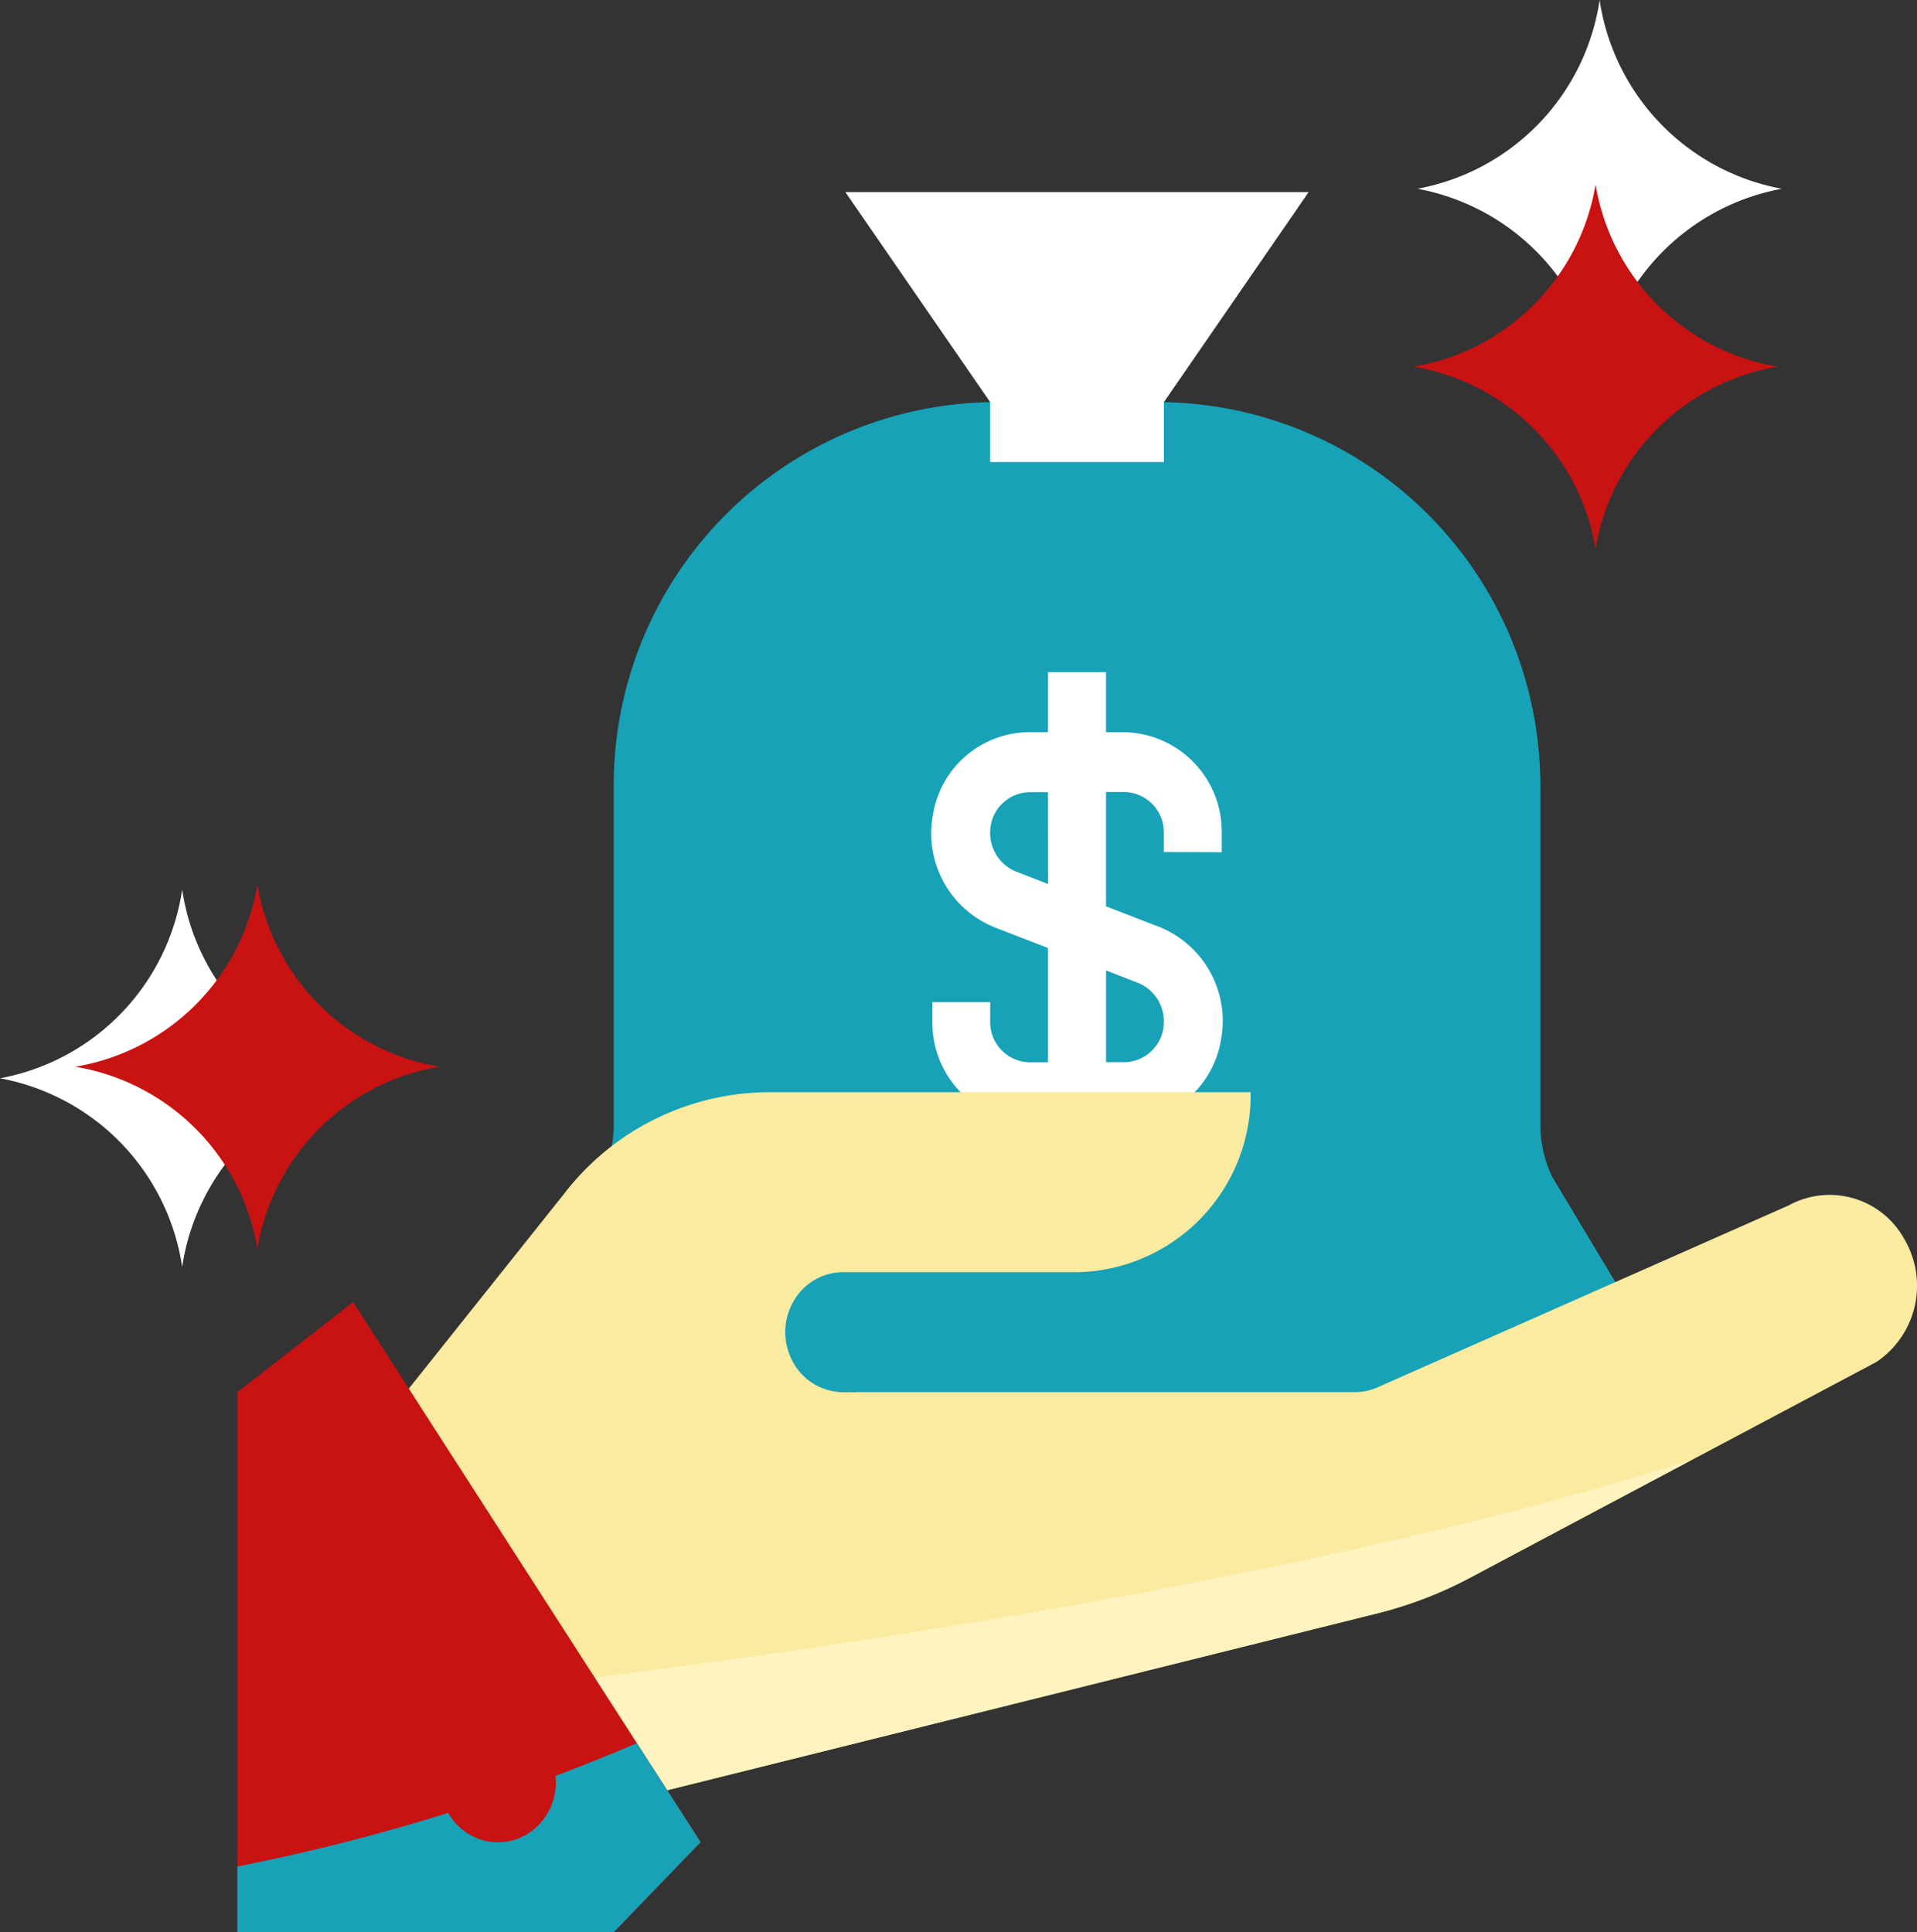 <svg id="price" xmlns="http://www.w3.org/2000/svg" width="72.69" height="73.279" viewBox="0 0 72.69 73.279">
  <rect x="0" y="0" width="72.69" height="73.279" fill="#333333" stroke="none"/>
  <g id="bank" transform="translate(9.001 7.287)">
    <g id="Group_1330" data-name="Group 1330" transform="translate(10.978 0)">
      <path id="Path_12828" data-name="Path 12828" d="M129.971,96.737a2.749,2.749,0,0,0-.384-1.41l-2.448-4.084a4.606,4.606,0,0,1-.462-2.022V76.632a14.538,14.538,0,0,0-14.272-14.791h-6.587A14.538,14.538,0,0,0,91.547,76.632V89.216a4.6,4.6,0,0,1-.462,2.022l-2.448,4.084a2.747,2.747,0,0,0-.384,1.41h0a2.615,2.615,0,0,0,2.557,2.65h36.6A2.615,2.615,0,0,0,129.971,96.737Z" transform="translate(-88.253 -53.877)" fill="#17a2b8"/>
      <path id="Path_12829" data-name="Path 12829" d="M197.412,8.027,202.9.063H185.335l5.49,7.964V10.3h6.587Z" transform="translate(-173.258 -0.063)" fill="#fff"/>
    </g>
    <path id="Path_12830" data-name="Path 12830" d="M217.452,133.76,215,129.676a4.606,4.606,0,0,1-.462-2.022V115.071a15.137,15.137,0,0,0-3-9.1c-2.926,16.737-13.251,26.386-22.945,31.858h26.677a2.556,2.556,0,0,0,2.251-1.362,2.747,2.747,0,0,0-.055-2.7Z" transform="translate(-165.139 -92.311)" fill="#17a2b8"/>
    <path id="Path_12831" data-name="Path 12831" d="M222.712,148.1v-.728a3.769,3.769,0,0,0-3.689-3.823h-.7V141.27h-2.2v2.276h-.7a3.726,3.726,0,0,0-3.663,3.139,3.844,3.844,0,0,0,2.363,4.274l2,.773v4.335h-.7a1.522,1.522,0,0,1-1.492-1.547h0v-.733h-2.191v.728a3.769,3.769,0,0,0,3.689,3.823h3.594a3.726,3.726,0,0,0,3.663-3.139,3.844,3.844,0,0,0-2.363-4.274l-2-.773v-4.335h.7a1.522,1.522,0,0,1,1.492,1.547h0v.728Zm-3.162,4.96a1.57,1.57,0,0,1,.966,1.456,1.522,1.522,0,0,1-1.492,1.547h-.7v-3.481Zm-3.425-3.755-1.229-.479a1.57,1.57,0,0,1-.966-1.456,1.522,1.522,0,0,1,1.492-1.547h.7Z" transform="translate(-185.386 -123.066)" fill="#fff"/>
    <path id="Path_12834" data-name="Path 12834" d="M101.84,270.389a3.231,3.231,0,0,0-4.389-1.264L81.872,276.02a2.136,2.136,0,0,1-.866.182H61.692a2.179,2.179,0,0,1-1.972-1.111,2.348,2.348,0,0,1,0-2.327,2.179,2.179,0,0,1,1.972-1.111h8.779a6.71,6.71,0,0,0,6.587-6.827H58.794A9.854,9.854,0,0,0,51.01,268.7l-6.883,8.636,7.751,14.724,29.828-7.43a15.5,15.5,0,0,0,3.711-1.41l15.369-8.161A3.485,3.485,0,0,0,101.84,270.389Z" transform="translate(-38.637 -230.692)" fill="#fbeba0"/>
    <path id="Path_12835" data-name="Path 12835" d="M86.578,381.782l2.469,4.687,29.828-7.43a15.493,15.493,0,0,0,3.711-1.41L130.9,373.2C117.087,377.578,98.753,380.315,86.578,381.782Z" transform="translate(-75.808 -325.099)" fill="#fff4bf"/>
    <path id="Path_12836" data-name="Path 12836" d="M0,330.018V350.5H14.272l3.294-3.413L4.389,326.6Z" transform="translate(0 -284.507)" fill="#c91212"/>
    <path id="Path_12837" data-name="Path 12837" d="M0,463.507H14.272l3.294-3.414-2.416-3.755A75.615,75.615,0,0,1,0,461.016Z" transform="translate(0 -397.516)" fill="#17a2b8"/>
    <ellipse id="Ellipse_224" data-name="Ellipse 224" cx="2.196" cy="2.276" rx="2.196" ry="2.276" transform="translate(7.685 58.03)" fill="#c91212"/>
  </g>
  <g id="Group_1331" data-name="Group 1331" transform="translate(0)">
    <path id="Path_12832" data-name="Path 12832" d="M404.054,32.034h0a8.554,8.554,0,0,0-6.908-7.159h0a8.554,8.554,0,0,0,6.908-7.159h0a8.555,8.555,0,0,0,6.908,7.159h0a8.555,8.555,0,0,0-6.908,7.159Z" transform="translate(-343.398 -17.716)" fill="#fff"/>
    <path id="Path_12833" data-name="Path 12833" d="M6.908,208.543h0A8.554,8.554,0,0,0,0,201.384H0a8.554,8.554,0,0,0,6.908-7.159h0a8.554,8.554,0,0,0,6.908,7.159h0a8.555,8.555,0,0,0-6.908,7.159Z" transform="translate(0 -160.49)" fill="#fff"/>
  </g>
  <path id="Path_12832-2" data-name="Path 12832" d="M404.053,31.53h0a8.4,8.4,0,0,0-6.907-6.907h0a8.4,8.4,0,0,0,6.907-6.907h0a8.4,8.4,0,0,0,6.907,6.907h0a8.4,8.4,0,0,0-6.907,6.907Z" transform="translate(-343.551 -10.716)" fill="#c91212"/>
  <path id="Path_12833-2" data-name="Path 12833" d="M6.907,208.039h0A8.4,8.4,0,0,0,0,201.132H0a8.4,8.4,0,0,0,6.907-6.907h0a8.4,8.4,0,0,0,6.907,6.907h0a8.4,8.4,0,0,0-6.907,6.907Z" transform="translate(2.853 -160.677)" fill="#c91212"/>
</svg>
